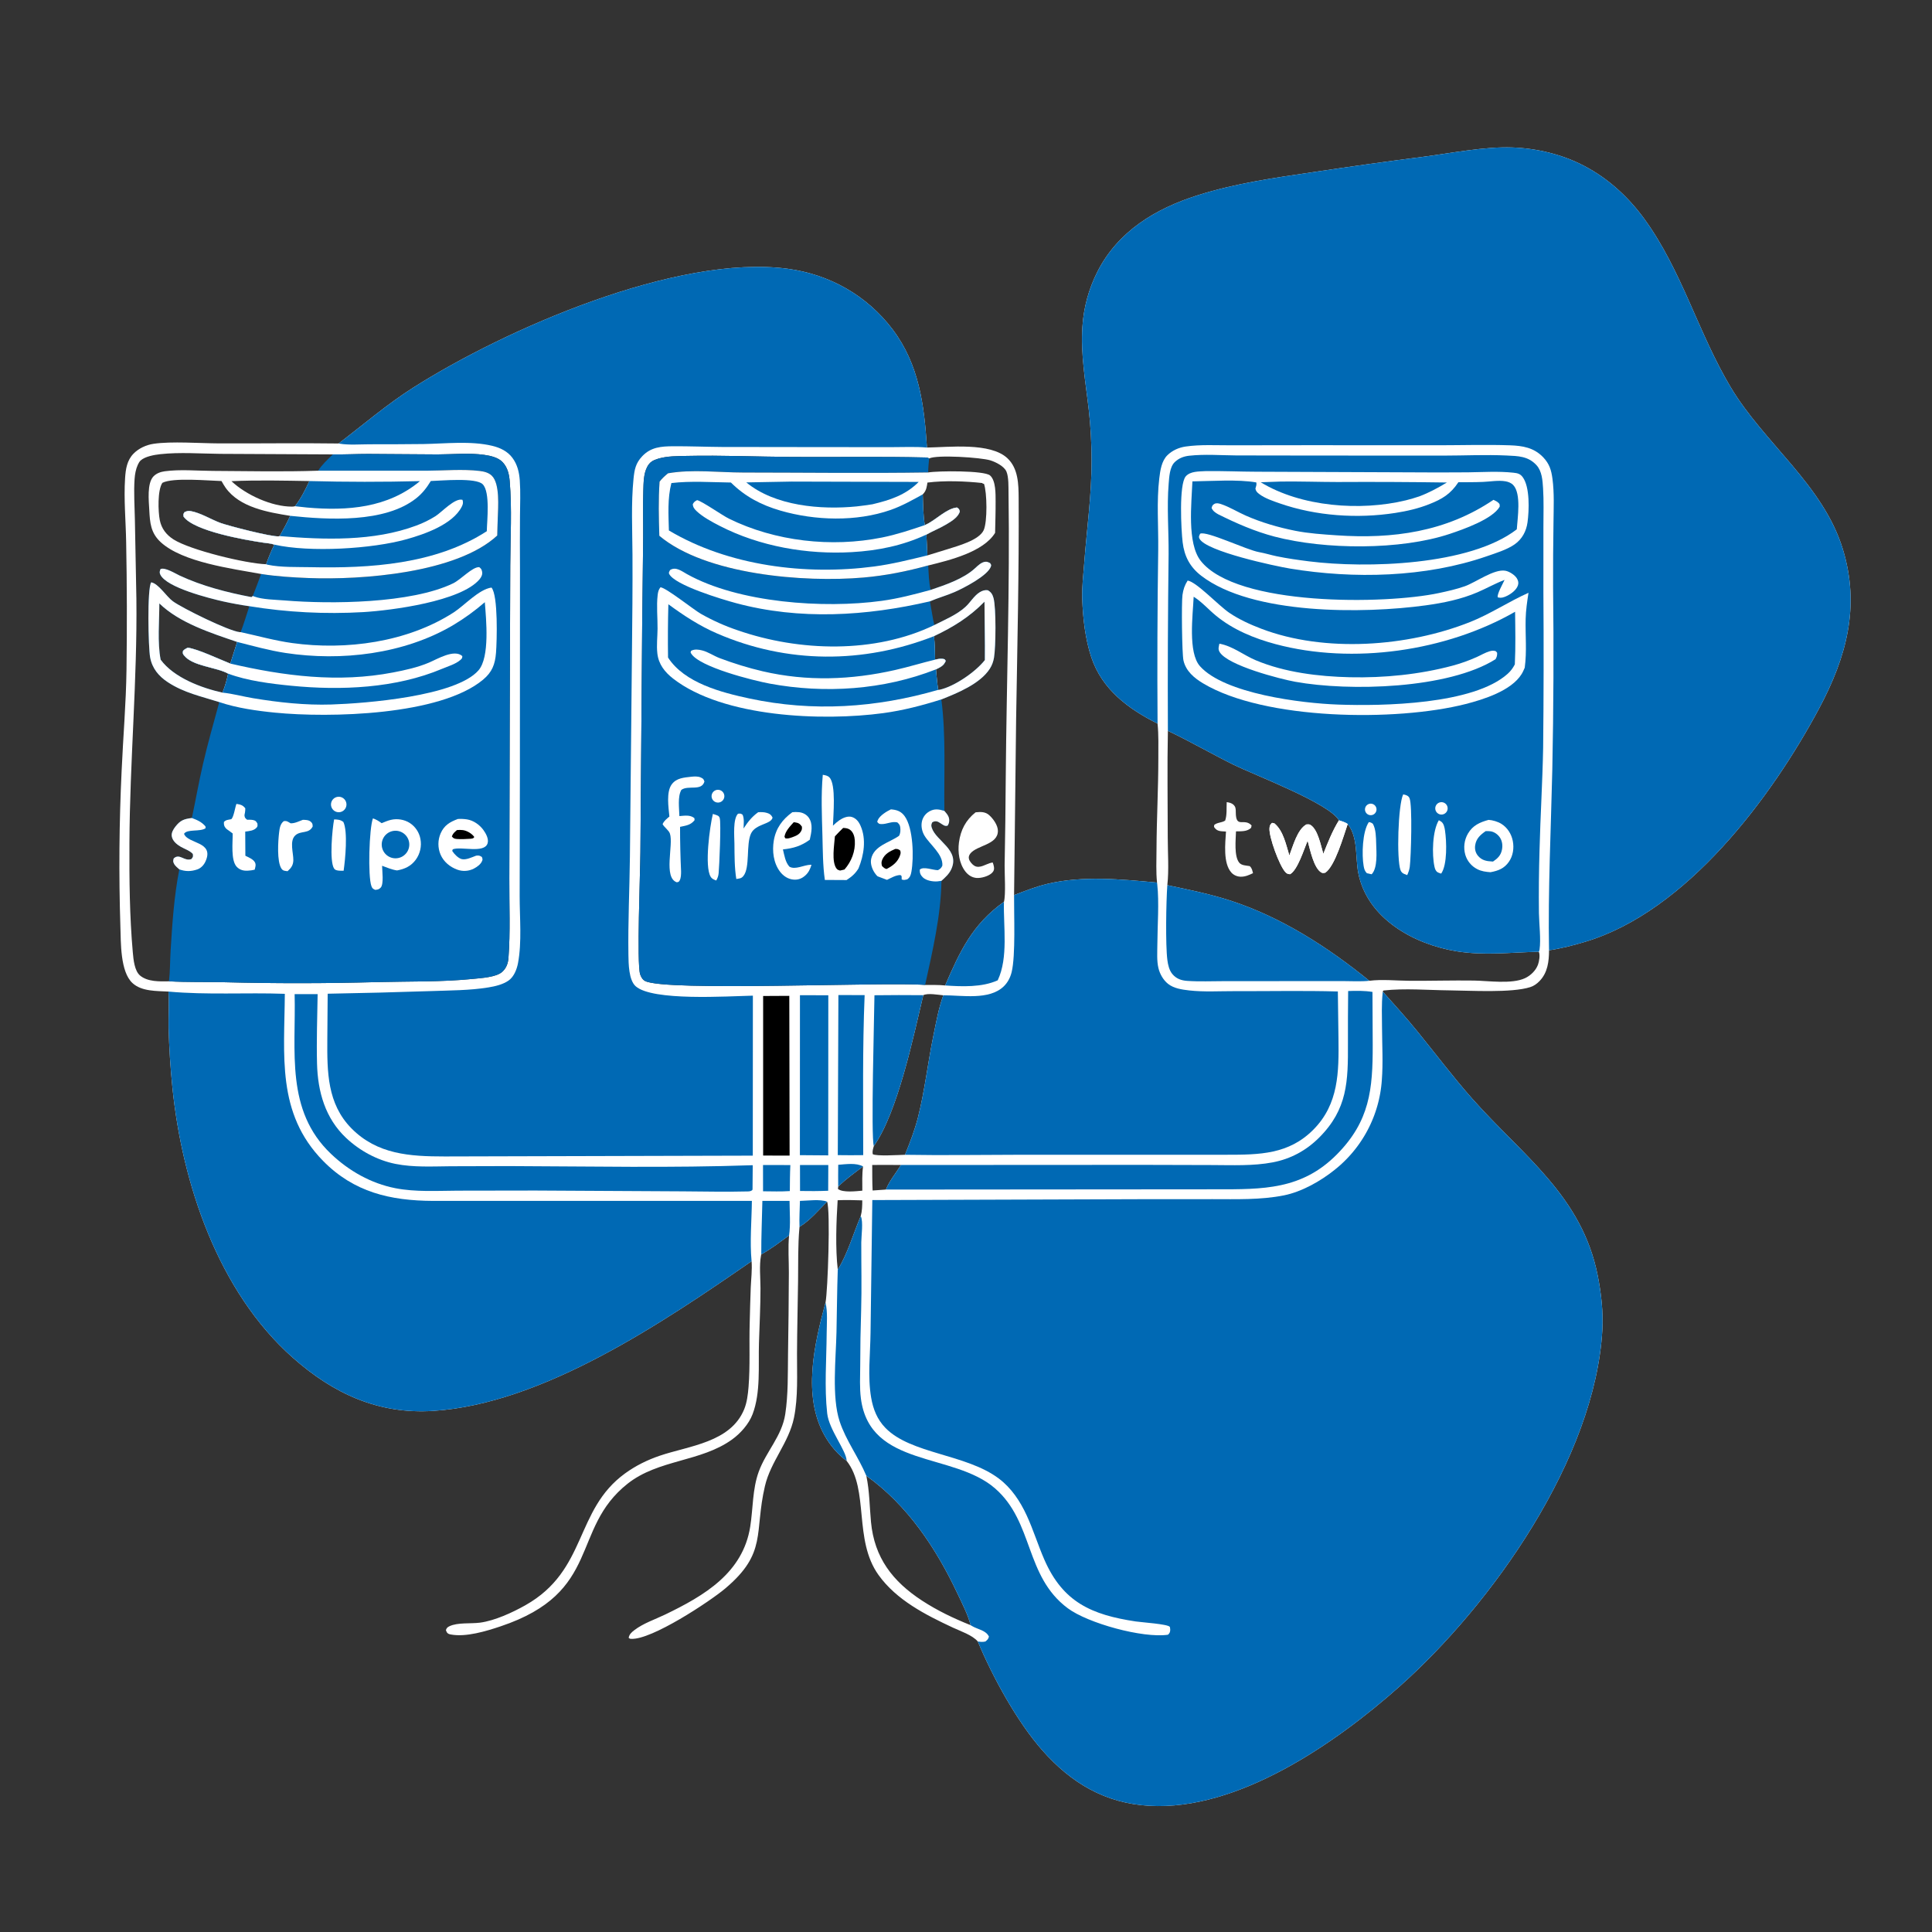 <?xml version="1.0" encoding="utf-8" ?>
<svg xmlns="http://www.w3.org/2000/svg" xmlns:xlink="http://www.w3.org/1999/xlink" width="1024" height="1024">
	<rect width="100%" height="100%" fill="#333333" stroke="none"/>
	<path fill="white" d="M613.532 383.523C598.008 375.72 584.115 365.436 578.412 348.361C575.199 338.743 573.936 327.487 573.602 317.365C573.395 311.056 574.193 304.555 574.675 298.264C576.06 280.161 578.617 262.14 578.568 243.952C578.545 235.126 578.081 226.103 577.088 217.332C575.439 202.772 572.7 187.994 573.689 173.292Q573.807 171.38 574.023 169.477Q574.239 167.574 574.552 165.684Q574.864 163.795 575.273 161.923Q575.681 160.052 576.185 158.204Q576.688 156.356 577.285 154.536Q577.882 152.716 578.572 150.929Q579.261 149.142 580.04 147.392Q580.819 145.643 581.687 143.935C592.641 122.492 612.489 110.574 634.815 103.495C654.871 97.135 675.822 94.196 696.58 91.152Q725.376 86.811 754.261 83.113C769.041 81.202 786.791 77.637 801.471 78.156C814.668 78.623 827.99 81.824 839.711 87.963C852.52 94.671 863.21 104.549 871.663 116.211C891.416 143.462 900.129 176.486 917.256 205.159C935.091 235.018 966.219 256.885 976.683 290.899C986.084 321.454 978.648 348.404 964.08 375.653C938.876 422.798 893.912 483.024 840.277 499.141C834.035 501.017 827.465 502.716 821.016 503.672C821 509.563 820.305 515.544 815.981 519.989C814.577 521.431 813.024 522.565 811.093 523.184C801.149 526.371 779.283 525.014 768.23 524.91C756.766 524.803 744.698 523.717 733.316 524.982L732.864 525.468L732.914 525.598C739.029 532.44 745.177 539.221 750.979 546.337C760.769 558.345 770.101 570.797 780.382 582.394C807.06 612.486 838.472 633.8 846.831 676.124C848.67 685.44 849.802 695.341 849.277 704.844C845.506 773.047 790.947 850.23 741.544 894.088C707.894 923.961 656.243 959.843 609.106 957.109C585.706 955.751 567.824 945.087 552.495 927.754C539.044 912.545 526.049 888.72 518.246 870.005C515.312 866.603 509.166 864.592 505.073 862.679C490.606 855.92 475.192 848.11 465.64 834.78C452.247 816.091 460.791 789.683 448.749 774.297C443.965 770.827 439.975 766.017 437.071 760.895C425.185 739.934 431.597 712.369 437.545 690.371C438.748 684.295 440.225 641.3 438.369 636.906C433.912 641.389 429.205 646.971 423.763 650.24L423.698 650.908C422.871 660.14 423.108 669.686 422.99 678.963C422.828 691.757 422.489 704.539 422.436 717.335C422.389 728.393 423.054 740.523 420.835 751.387C418.125 764.656 408.492 774.575 405.439 787.616C399.611 812.506 406.828 823.049 384.311 841.995C376.222 848.802 345.315 869.269 334.526 868.617C333.708 868.567 333.937 868.58 333.209 868.111C333.468 866.261 334.772 865.113 336.22 864.009C341.056 860.322 347.124 858.356 352.565 855.731C373.356 845.699 393.782 833.674 397.648 809.079C399.164 799.432 398.77 789.279 402.153 780.008C406.081 769.247 414.413 761.255 416.202 749.505C417.79 739.07 417.527 728.25 417.67 717.715Q418.025 696.151 418.113 674.585C418.144 668.124 417.599 661.208 418.23 654.808C413.447 658.284 408.668 661.975 403.491 664.851C403.443 665.087 403.391 665.322 403.346 665.559C402.351 670.786 403.071 677.415 403.071 682.805C403.071 692.49 402.559 702.172 402.264 711.851C401.894 723.963 403.251 738.09 398.879 749.569C396.892 754.787 392.479 759.738 387.991 762.973C371.47 774.882 348.997 773.488 332.696 786.351C302.165 810.442 319.366 843.902 265.268 862.012C257.735 864.534 246.964 867.835 238.936 866.311C238.119 866.156 237.459 865.98 236.92 865.284C236.688 864.984 236.476 864.347 236.341 863.983C236.746 862.843 237.129 862.457 238.243 861.925C242.609 859.841 249.553 860.689 254.429 860.042C262.221 859.008 271.65 854.657 278.465 850.811C311.5 832.167 304.371 800.438 331.354 780.895C336.975 776.824 343.135 773.787 349.699 771.558C365.273 766.27 387.194 764.546 394.416 746.986C395.914 743.343 396.43 739.022 396.743 735.121C397.639 723.956 397.024 712.548 397.353 701.338Q397.56 691.893 397.909 682.453C398.109 677.879 398.707 673.036 398.358 668.476C351.262 700.972 287.862 744.069 229.559 747.811C200.466 749.678 176.604 738.584 155.18 719.598C115.664 684.58 96.539 627.418 91.365 576.281Q89.792 560.713 89.368 545.072C89.255 538.559 89.68 532.07 89.305 525.559C83.046 525.195 75.096 525.559 70.207 521.036C63.681 514.998 64.095 499.493 63.807 491.134Q62.494 449.778 64.47 408.449C65.258 390.682 66.799 372.911 67.045 355.124Q67.513 321.298 66.869 287.475C66.685 276.2 65.56 264.592 66.303 253.353C66.617 248.604 67.303 243.979 70.778 240.434C73.541 237.615 77.489 235.813 81.368 235.229C90.807 233.806 106.08 234.967 116.063 235.008C137.19 235.094 158.335 234.765 179.458 235.062C192.642 225.058 204.926 214.411 218.943 205.496C267.465 174.639 358.762 134.591 417.503 142.459C439.685 145.43 459.494 156.616 473.048 174.522C487.166 193.174 489.838 214.617 491.311 237.211C502.998 237.029 524.906 234.373 533.948 242.87C539.714 248.29 539.861 256.643 539.904 264.003C540.134 303.068 539.2 342.219 538.564 381.281L537.478 474.431C543.258 472.211 549.056 469.919 555.09 468.479C573.787 464.017 594.296 466.038 613.251 467.784C612.658 462.076 612.95 456.121 612.972 450.377C613.035 434.215 613.943 418.096 613.943 401.919C613.944 395.799 614.138 389.618 613.532 383.523ZM459.172 782.194C460.888 790.333 460.868 798.461 461.643 806.692C463.426 825.608 473.108 838.177 488.725 848.37C496.913 853.714 505.407 857.747 514.459 861.382C512.985 855.667 509.97 849.902 507.458 844.569C496.199 820.669 480.978 797.751 459.172 782.194ZM500.94 522.312C508.906 503.987 515.359 489.984 532.113 477.964C533.146 474.159 532.425 463.098 532.473 458.635Q532.927 435.03 533.076 411.422C533.492 361.418 535.289 311.292 534.538 261.287C534.49 258.123 534.668 252.865 533.444 249.964C532.223 247.071 527.688 244.874 524.908 243.999C519.973 242.447 496.408 240.921 492.48 242.992C491.769 242.6 491.318 242.492 490.5 242.472C466.947 241.9 443.271 242.342 419.703 242.189C401.206 242.069 382.544 241.244 364.072 241.643C359.083 241.751 353.598 241.681 348.795 243.135C346.093 243.954 344.384 244.895 343.042 247.434C341.075 251.152 341.106 255.982 340.973 260.097C340.705 268.384 340.956 276.707 340.894 284.999L340.37 331.15L339.423 451.826C339.349 462.487 337.422 510.754 339.295 516.394C339.753 517.775 340.522 519.198 341.844 519.919C352.386 525.662 468.107 520.318 490.335 522.035C493.841 522.083 497.455 521.959 500.94 522.312ZM709.666 434.789C704.417 425.704 665.11 410.882 653.897 405.358C642.145 399.569 630.863 392.969 619.001 387.358C618.61 406.201 618.918 425.093 618.931 443.941C618.936 452.18 619.62 461.021 618.708 469.162C630.12 471.582 641.406 473.829 652.513 477.462C679.402 486.256 703.971 502.124 725.777 519.832C732.536 518.971 740.315 519.801 747.213 519.841C758.541 519.908 769.899 519.563 781.215 519.72C788.811 519.825 801.214 521.724 808.26 518.47C811.265 517.083 814.066 514.375 815.189 511.216C815.815 509.458 816.355 506.157 815.613 504.451C800.845 504.745 786.835 506.586 772.059 504.206C749.633 500.595 724.654 486.947 719.923 462.723C718.321 454.521 719.801 444.178 714.646 437.161C714.537 437.012 714.424 436.867 714.314 436.72C712.103 443.115 707.61 459.098 702.395 462.567C701.617 462.653 701.121 462.869 700.398 462.477C696.301 460.259 694.257 449.845 693.058 445.584C691.217 449.939 687.767 461.177 683.767 463.348C682.59 463.27 682.061 463.081 681.236 462.187C678.072 458.761 672.513 443.53 672.853 438.996C672.958 437.607 673.189 437.049 674.21 436.134L675.477 436.413C680.189 440.307 681.655 447.783 683.382 453.43C685.302 448.479 687.591 439.575 692.434 436.963C693.3 436.946 693.843 436.773 694.613 437.252C698.53 439.693 700.108 448.281 701.385 452.556C703.825 446.487 706.205 440.365 709.666 434.789ZM457.053 631.077C457.037 626.806 456.854 622.462 457.443 618.224C452.967 621.711 448.268 624.907 444.257 628.952L444.14 630.183C446.792 632.224 453.726 631.37 457.053 631.077ZM462.497 630.988L469.557 630.495C471.291 625.986 474.97 621.653 477.504 617.471Q469.899 617.385 462.293 617.456C462.336 621.958 462.265 626.493 462.497 630.988ZM463.156 607.415C462.747 608.885 462.289 610.162 462.551 611.705C464.243 612.941 476.793 612.12 479.66 612.065C482.306 605.524 484.839 598.987 486.575 592.135C490.137 578.077 491.767 563.241 494.702 549C496.165 541.899 497.472 534.348 499.98 527.529C497.299 527.292 491.713 526.243 489.365 527.47C484.17 549.302 475.819 589.557 463.156 607.415ZM176.434 240.842L116.777 240.552C106.357 240.458 95.363 239.585 85.006 240.717C81.815 241.066 76.921 241.904 74.529 244.071C73.901 244.641 73.382 245.609 73.033 246.373C71.972 248.695 71.508 251.351 71.332 253.884C70.841 260.916 71.359 268.232 71.488 275.293L72.288 317.332C72.795 360.593 68.801 403.581 68.595 446.791C68.504 465.932 68.683 485.667 70.388 504.737C70.72 508.449 71.243 514.57 74.258 517.076C78.297 520.432 84.588 520.202 89.561 520.118C99.211 520.669 108.906 520.407 118.569 520.601Q159.286 521.645 200.001 520.529C216.846 520.099 233.993 520.526 250.761 518.83C254.869 518.414 262.992 517.981 266.181 515.109C268.334 513.17 269.272 510.635 269.49 507.803C270.55 493.993 269.875 479.578 269.953 465.705L270.163 378.158L270.449 299.61C270.514 284.882 271.406 269.561 270.141 254.895C269.824 251.224 269.016 247.779 266.442 245.001C264.094 242.469 259.986 241.556 256.676 241.089C248.556 239.945 240.087 240.834 231.897 240.85L195.158 240.6C188.916 240.596 182.672 240.94 176.434 240.842ZM443.968 636.147C443.241 647.415 442.726 661.817 444.034 672.928C449.269 664.555 452.317 653.677 456.212 644.546C456.969 641.706 457.013 639.132 457.022 636.216C452.658 636.077 448.334 635.95 443.968 636.147Z"/>
	<path fill="#0069B4" d="M732.914 525.598C739.029 532.44 745.177 539.221 750.979 546.337C760.769 558.345 770.101 570.797 780.382 582.394C807.06 612.486 838.472 633.8 846.831 676.124C848.67 685.44 849.802 695.341 849.277 704.844C845.506 773.047 790.947 850.23 741.544 894.088C707.894 923.961 656.243 959.843 609.106 957.109C585.706 955.751 567.824 945.087 552.495 927.754C539.044 912.545 526.049 888.72 518.246 870.005C519.711 870.254 520.758 870.341 522.249 870.042C523.338 869.183 523.784 868.797 524.164 867.446C522.589 864.046 518.224 863.644 515.211 861.842C514.959 861.691 514.709 861.535 514.459 861.382C512.985 855.667 509.97 849.902 507.458 844.569C496.199 820.669 480.978 797.751 459.172 782.194C455.055 772.288 448.346 763.469 445.014 753.326C440.766 740.396 443.056 720.124 443.354 706.053C443.587 695.006 443.664 683.975 444.034 672.928C449.269 664.555 452.317 653.677 456.212 644.546C457.646 647.426 456.505 655.065 456.497 658.494C456.466 670.515 456.779 682.569 456.422 694.585Q455.945 709.197 455.932 723.816C455.893 729.532 455.555 735.582 456.298 741.253C461.113 778.014 505.305 769.613 527.415 788.892C548.001 806.841 543.078 835.337 565.911 852.386C576.612 860.375 605.744 868.382 619.016 866.446C619.888 865.791 620.243 864.94 620.248 863.823C620.249 863.743 620.152 862.441 620.018 862.261C618.918 860.776 605.045 859.868 601.986 859.408C578.594 855.889 563.374 849.217 553.518 826.626C550.162 818.934 547.712 810.865 544.187 803.24C540.697 795.688 536.083 788.68 529.36 783.631C512.011 770.599 482.804 770.699 469.298 756.823C464.917 752.323 462.774 746.865 461.727 740.762C459.809 729.59 461.277 717.611 461.405 706.294L462.345 636.063L603.408 635.602L642.68 635.576C655.191 635.57 668.132 636.034 680.458 633.581C689.866 631.709 699.914 626.055 707.33 620.082Q708.007 619.545 708.671 618.991Q709.334 618.438 709.983 617.867Q710.631 617.296 711.265 616.708Q711.898 616.12 712.517 615.516Q713.135 614.912 713.737 614.293Q714.339 613.673 714.925 613.038Q715.511 612.403 716.08 611.752Q716.649 611.102 717.202 610.438Q717.754 609.773 718.288 609.094Q718.823 608.415 719.34 607.723Q719.857 607.03 720.356 606.324Q720.854 605.618 721.335 604.9Q721.815 604.182 722.276 603.451Q722.738 602.72 723.18 601.978Q723.622 601.235 724.045 600.482Q724.468 599.728 724.871 598.964Q725.274 598.199 725.657 597.425Q726.04 596.65 726.403 595.866Q726.766 595.082 727.108 594.288Q727.451 593.495 727.772 592.693Q728.094 591.891 728.395 591.081Q728.695 590.27 728.975 589.453Q729.255 588.635 729.513 587.81Q729.771 586.986 730.008 586.155Q730.245 585.323 730.459 584.486Q730.675 583.649 730.868 582.807Q731.061 581.965 731.232 581.118Q731.404 580.271 731.553 579.42Q731.702 578.568 731.829 577.714Q731.956 576.859 732.061 576.001Q732.166 575.143 732.248 574.283Q732.331 573.423 732.391 572.561C733.115 563.425 732.549 553.951 732.503 544.783C732.472 538.628 732.177 532.218 732.853 526.102C732.871 525.934 732.893 525.766 732.914 525.598Z"/>
	<path fill="#0069B4" d="M613.532 383.523C598.008 375.72 584.115 365.436 578.412 348.361C575.199 338.743 573.936 327.487 573.602 317.365C573.395 311.056 574.193 304.555 574.675 298.264C576.06 280.161 578.617 262.14 578.568 243.952C578.545 235.126 578.081 226.103 577.088 217.332C575.439 202.772 572.7 187.994 573.689 173.292Q573.807 171.38 574.023 169.477Q574.239 167.574 574.552 165.684Q574.864 163.795 575.273 161.923Q575.681 160.052 576.185 158.204Q576.688 156.356 577.285 154.536Q577.882 152.716 578.572 150.929Q579.261 149.142 580.04 147.392Q580.819 145.643 581.687 143.935C592.641 122.492 612.489 110.574 634.815 103.495C654.871 97.135 675.822 94.196 696.58 91.152Q725.376 86.811 754.261 83.113C769.041 81.202 786.791 77.637 801.471 78.156C814.668 78.623 827.99 81.824 839.711 87.963C852.52 94.671 863.21 104.549 871.663 116.211C891.416 143.462 900.129 176.486 917.256 205.159C935.091 235.018 966.219 256.885 976.683 290.899C986.084 321.454 978.648 348.404 964.08 375.653C938.876 422.798 893.912 483.024 840.277 499.141C834.035 501.017 827.465 502.716 821.016 503.672C820.43 471.615 822.037 439.659 822.762 407.627Q823.745 359.366 823.171 311.098Q823.114 294.017 823.384 276.938C823.452 269.232 823.851 261.357 822.831 253.702C822.218 249.108 821.185 245.767 817.882 242.325C812.981 237.218 806.991 236.251 800.276 236.022C787.797 235.596 775.174 235.986 762.681 235.997L694.182 235.964L652.67 236.019C644.772 236.051 636.197 235.528 628.384 236.674C624.826 237.196 621.384 238.715 618.793 241.232C615.663 244.272 614.953 249.29 614.451 253.466C612.963 265.858 614.035 278.928 613.878 291.423Q613.213 337.472 613.532 383.523Z"/>
	<path fill="#0069B4" d="M179.458 235.062C192.642 225.058 204.926 214.411 218.943 205.496C267.465 174.639 358.762 134.591 417.503 142.459C439.685 145.43 459.494 156.616 473.048 174.522C487.166 193.174 489.838 214.617 491.311 237.211C485.34 236.678 479.109 236.993 473.107 236.989L440.185 236.978L382.424 236.9C373.865 236.841 365.298 236.469 356.741 236.523C350.504 236.562 345.005 236.96 340.436 241.767C336.901 245.485 336.268 248.875 335.772 253.826C334.461 266.906 335.154 280.698 335.225 293.844C335.319 311.243 335.135 328.67 334.948 346.068L333.874 453.888C333.672 471.252 332.812 488.759 333.076 506.102C333.146 510.706 333.223 519.426 336.911 522.725C345.832 530.707 385.576 528.006 399.041 527.716L398.995 612.513L235.729 612.945C217.32 612.934 199.939 611.925 186.256 598.036C173.41 584.997 173.379 568.063 173.488 550.918L173.674 526.695Q201.031 526.215 228.377 525.296C238.457 524.918 248.951 524.982 258.904 523.346C262.481 522.758 266.526 521.815 269.529 519.727C272.373 517.75 273.921 513.812 274.542 510.538C276.669 499.324 275.422 486.34 275.428 474.9L275.556 410.057L275.602 301.468Q275.499 287.459 275.605 273.45C275.649 267.232 275.94 260.892 275.5 254.69C275.192 250.337 274.253 246.266 271.61 242.69C268.983 239.135 265.052 237.289 260.835 236.283C249.487 233.577 236.117 235.149 224.467 235.349Q210.208 235.502 195.949 235.482C190.748 235.485 184.992 235.983 179.871 235.137C179.733 235.114 179.596 235.087 179.458 235.062Z"/>
	<path fill="#0069B4" d="M89.305 525.559C109.818 527.426 130.417 526.001 150.961 526.746C150.775 559.24 146.428 590.012 171.221 615.281C187.563 631.938 206.892 636.396 229.54 636.499L398.511 636.498C398.402 646.929 397.351 658.159 398.358 668.476C351.262 700.972 287.862 744.069 229.559 747.811C200.466 749.678 176.604 738.584 155.18 719.598C115.664 684.58 96.539 627.418 91.365 576.281Q89.792 560.713 89.368 545.072C89.255 538.559 89.68 532.07 89.305 525.559Z"/>
	<path fill="#0069B4" d="M537.478 474.431C543.258 472.211 549.056 469.919 555.09 468.479C573.787 464.017 594.296 466.038 613.251 467.784L613.365 468.702C614.439 478.113 613.458 490.911 613.42 500.643C613.405 504.663 613.055 509.209 613.996 513.13C614.749 516.266 616.573 519.469 619.119 521.483C622.173 523.899 626.523 524.518 630.301 524.946C638.158 525.836 646.284 525.305 654.195 525.332C672.488 525.394 690.801 524.984 709.089 525.503L709.417 550.389C709.641 568.184 709.559 585.1 696.219 598.628C683.134 611.898 667.595 612.042 650.005 612.041L540.411 612.049C520.178 612.069 499.888 612.413 479.66 612.065C482.306 605.524 484.839 598.987 486.575 592.135C490.137 578.077 491.767 563.241 494.702 549C496.165 541.899 497.472 534.348 499.98 527.529C509.797 527.47 524.265 530.283 532.007 522.797C534.134 520.74 535.488 518.105 536.19 515.249C538.353 506.441 537.39 484.611 537.478 474.431Z"/>
	<path fill="#0069B4" d="M463.482 527.502Q476.423 527.344 489.365 527.47C484.17 549.302 475.819 589.557 463.156 607.415C461.529 602.969 463.38 538.188 463.482 527.502Z"/>
	<path fill="#0069B4" d="M437.545 690.371C438.746 695.372 438.188 701.556 438.153 706.712C438.056 720.608 436.881 735.34 438.431 749.139C439.408 757.84 448.586 768.8 448.749 774.297C443.965 770.827 439.975 766.017 437.071 760.895C425.185 739.934 431.597 712.369 437.545 690.371Z"/>
	<path fill="#0069B4" d="M404.078 636.495L418.481 636.5C418.519 642.397 419.069 648.997 418.23 654.808C413.447 658.284 408.668 661.975 403.491 664.851C403.444 655.406 403.885 645.939 404.078 636.495Z"/>
	<path fill="#0069B4" d="M423.985 636.499C428.041 636.417 434.666 635.452 438.369 636.906C433.912 641.389 429.205 646.971 423.763 650.24C423.565 645.719 423.907 641.034 423.985 636.499Z"/>
	<path fill="#0069B4" d="M176.434 240.842C182.672 240.94 188.916 240.596 195.158 240.6L231.897 240.85C240.087 240.834 248.556 239.945 256.676 241.089C259.986 241.556 264.094 242.469 266.442 245.001C269.016 247.779 269.824 251.224 270.141 254.895C271.406 269.561 270.514 284.882 270.449 299.61L270.163 378.158L269.953 465.705C269.875 479.578 270.55 493.993 269.49 507.803C269.272 510.635 268.334 513.17 266.181 515.109C262.992 517.981 254.869 518.414 250.761 518.83C233.993 520.526 216.846 520.099 200.001 520.529Q159.286 521.645 118.569 520.601C108.906 520.407 99.211 520.669 89.561 520.118C90.18 514.799 90.099 509.185 90.425 503.819C91.294 489.523 92.273 474.863 95.044 460.789C94.227 460.05 92.874 458.974 92.337 457.99C91.622 456.681 91.71 456.334 92.061 454.986C95.229 452.051 97.597 456.709 101.446 455.326C102.367 454.066 102.386 454.157 102.2 452.615C100.643 450.841 97.826 449.976 95.79 448.795C93.72 447.595 91.454 445.766 91.042 443.255C90.733 441.376 91.864 439.537 92.964 438.122C95.59 434.748 97.525 434.069 101.693 433.563C103.697 424.11 105.359 414.597 107.532 405.177C110.091 394.081 113.228 383.112 116.234 372.13C106.649 369.082 97.603 367.244 88.984 361.607C84.112 358.421 80.651 354.253 79.572 348.416C78.599 343.157 77.935 311.898 80.141 308.651C83.923 309.222 88.271 316.243 91.603 318.669C96.703 322.383 121.296 334.493 127.065 335.04C127.225 335.055 127.386 335.041 127.546 335.042C129.288 330.562 130.647 325.868 132.155 321.301Q125.24 320.305 118.418 318.801C111.071 317.146 88.167 311.43 84.958 304.53C84.394 303.318 84.681 302.782 85.078 301.615C87.481 300.56 92.799 303.935 95.237 305.069C107.198 310.638 120.331 314.005 133.271 316.473L133.983 315.873C135.532 312.025 136.931 308.102 138.397 304.22C122.914 301.375 96.984 298.062 85.288 287.457C79.868 282.541 79.461 277.065 79.118 270.255C78.882 265.596 77.802 256.081 81.398 252.438C82.969 250.847 85.163 250.077 87.333 249.782C95.454 248.68 104.664 249.542 112.894 249.589C131.435 249.694 150.053 250.111 168.584 249.485C170.77 246.193 173.59 243.551 176.434 240.842ZM138.397 304.22C146.725 305.528 155.114 306.045 163.532 306.371C191.927 307.469 242.08 303.724 263.55 283.84C263.586 280.765 263.743 277.687 263.829 274.613C263.99 268.89 265.078 256.366 260.655 252.111C258.939 250.461 256.512 249.889 254.226 249.616C245.248 248.545 235.401 249.447 226.315 249.475L168.584 249.485C150.053 250.111 131.435 249.694 112.894 249.589C104.664 249.542 95.454 248.68 87.333 249.782C85.163 250.077 82.969 250.847 81.398 252.438C77.802 256.081 78.882 265.596 79.118 270.255C79.461 277.065 79.868 282.541 85.288 287.457C96.984 298.062 122.914 301.375 138.397 304.22ZM117.905 367.1C119.261 363.878 120.2 360.459 120.934 357.048C114.799 353.57 102.06 353.183 97.492 347.328C96.733 346.355 96.849 346.138 97.006 344.99C97.77 344.131 98.505 343.805 99.503 343.28C104.882 343.999 116.558 349.562 122.068 351.708Q123.923 345.986 125.711 340.243C111.862 335.514 95.111 330.182 84.458 319.826C84.453 329.04 83.371 340.73 85.154 349.65C92.112 359.143 106.727 364.642 117.905 367.1Z"/>
	<path fill="white" d="M168.584 249.485L226.315 249.475C235.401 249.447 245.248 248.545 254.226 249.616C256.512 249.889 258.939 250.461 260.655 252.111C265.078 256.366 263.99 268.89 263.829 274.613C263.743 277.687 263.586 280.765 263.55 283.84C242.08 303.724 191.927 307.469 163.532 306.371C155.114 306.045 146.725 305.528 138.397 304.22C122.914 301.375 96.984 298.062 85.288 287.457C79.868 282.541 79.461 277.065 79.118 270.255C78.882 265.596 77.802 256.081 81.398 252.438C82.969 250.847 85.163 250.077 87.333 249.782C95.454 248.68 104.664 249.542 112.894 249.589C131.435 249.694 150.053 250.111 168.584 249.485ZM145.432 288.668C143.596 287.999 141.457 287.901 139.524 287.616C129.721 286.167 102.975 281.504 97.315 273.87C97.129 272.582 97.083 272.576 97.755 271.473C98.966 270.932 99.677 270.638 101.011 270.874C106.282 271.808 111.65 275.215 116.685 277.11C120.693 278.618 144.397 284.757 147.755 284.252C147.91 284.229 148.058 284.171 148.209 284.131C150.224 280.603 152.118 277.091 153.818 273.4C142.022 271.514 127.04 268.987 119.57 258.509C118.772 257.39 118.091 256.154 117.406 254.962C110.337 254.768 91.707 252.993 86.07 255.906C83.423 259.793 83.791 271.214 84.703 275.725C85.602 280.174 88.159 283.478 91.951 285.897C100.774 291.528 130.286 298.7 141.027 299.061C142.352 295.502 143.686 292.044 145.432 288.668ZM156.332 268.307C159.518 264.212 161.805 259.663 163.967 254.968C150.329 254.74 136.299 254.417 122.678 255.031C130.356 262.298 144.102 268.585 154.773 268.517C155.527 268.512 155.686 268.45 156.332 268.307Z"/>
	<path fill="#0069B4" d="M228.336 254.945C234.038 254.787 252.308 252.998 255.881 256.711C259.904 260.892 258.11 276.031 258.012 281.556C230.813 299.15 196.083 301.294 164.511 300.618C157.378 300.466 148.882 300.799 141.9 299.333C141.602 299.27 141.318 299.151 141.027 299.061C142.352 295.502 143.686 292.044 145.432 288.668C143.596 287.999 141.457 287.901 139.524 287.616C129.721 286.167 102.975 281.504 97.315 273.87C97.129 272.582 97.083 272.576 97.755 271.473C98.966 270.932 99.677 270.638 101.011 270.874C106.282 271.808 111.65 275.215 116.685 277.11C120.693 278.618 144.397 284.757 147.755 284.252C147.91 284.229 148.058 284.171 148.209 284.131C150.224 280.603 152.118 277.091 153.818 273.4C173.898 275.523 203.988 277.305 220.641 264.064C223.928 261.451 226.167 258.506 228.336 254.945Z"/>
	<path fill="white" d="M148.209 284.131C171.806 286.124 198.059 287.014 220.614 278.574Q225.973 276.612 230.808 273.58C234.263 271.375 241.147 263.735 245.138 264.924C245.603 266.312 245.393 267.291 244.723 268.597C239.892 278.015 225.014 283.124 215.583 285.781C197.272 290.94 164.197 292.929 145.432 288.668C143.596 287.999 141.457 287.901 139.524 287.616C129.721 286.167 102.975 281.504 97.315 273.87C97.129 272.582 97.083 272.576 97.755 271.473C98.966 270.932 99.677 270.638 101.011 270.874C106.282 271.808 111.65 275.215 116.685 277.11C120.693 278.618 144.397 284.757 147.755 284.252C147.91 284.229 148.058 284.171 148.209 284.131Z"/>
	<path fill="#0069B4" d="M163.967 254.968Q193.279 255.743 222.592 255.002C205.563 269.221 184.157 270.884 162.751 269.007Q159.536 268.709 156.332 268.307C159.518 264.212 161.805 259.663 163.967 254.968Z"/>
	<path fill="white" d="M116.234 372.13C106.649 369.082 97.603 367.244 88.984 361.607C84.112 358.421 80.651 354.253 79.572 348.416C78.599 343.157 77.935 311.898 80.141 308.651C83.923 309.222 88.271 316.243 91.603 318.669C96.703 322.383 121.296 334.493 127.065 335.04C127.225 335.055 127.386 335.041 127.546 335.042C136.67 337.014 145.605 339.554 154.872 340.836C183.427 344.788 215.919 340.424 240.441 324.611C246.182 320.909 253.788 312.35 260.503 311.422C264.087 315.61 263.373 339.886 262.897 345.955C262.41 352.151 260.837 356.229 256.027 360.25C233.325 379.234 174.695 380.569 145.814 377.72C136.068 376.759 125.532 375.269 116.234 372.13ZM117.905 367.1C119.261 363.878 120.2 360.459 120.934 357.048C114.799 353.57 102.06 353.183 97.492 347.328C96.733 346.355 96.849 346.138 97.006 344.99C97.77 344.131 98.505 343.805 99.503 343.28C104.882 343.999 116.558 349.562 122.068 351.708Q123.923 345.986 125.711 340.243C111.862 335.514 95.111 330.182 84.458 319.826C84.453 329.04 83.371 340.73 85.154 349.65C92.112 359.143 106.727 364.642 117.905 367.1Z"/>
	<path fill="#0069B4" d="M125.711 340.243C134.124 342.366 142.659 344.757 151.236 346.071C180.849 350.606 214.195 346.702 240.219 331.311Q249.128 325.985 256.961 319.174C257.681 328.298 259.698 348.329 253.594 355.314C241.569 369.073 193.831 372.807 175.632 373.402C161.868 373.852 147.704 372.315 134.126 370.058C128.766 369.167 123.282 367.638 117.905 367.1C119.261 363.878 120.2 360.459 120.934 357.048C114.799 353.57 102.06 353.183 97.492 347.328C96.733 346.355 96.849 346.138 97.006 344.99C97.77 344.131 98.505 343.805 99.503 343.28C104.882 343.999 116.558 349.562 122.068 351.708Q123.923 345.986 125.711 340.243Z"/>
	<path fill="white" d="M120.934 357.048C114.799 353.57 102.06 353.183 97.492 347.328C96.733 346.355 96.849 346.138 97.006 344.99C97.77 344.131 98.505 343.805 99.503 343.28C104.882 343.999 116.558 349.562 122.068 351.708C150.608 358.341 179.275 362.01 208.378 356.411C214.777 355.18 221.387 353.738 227.399 351.183C231.851 349.291 240.736 343.885 245.045 347.734C244.982 348.83 244.928 348.992 244.053 349.762C241.51 352 237.46 353.16 234.371 354.462C209.713 364.852 180.73 366.05 154.352 363.457C143.623 362.402 131.017 360.844 120.934 357.048Z"/>
	<path fill="white" d="M133.983 315.873C134.201 315.96 134.417 316.052 134.637 316.135C139.114 317.821 146.076 317.853 150.896 318.252C175.269 320.272 217.98 319.92 240.167 309.181C244.35 307.156 250.361 300.398 254.007 300.598C254.977 301.355 255.284 301.732 255.534 303.03C255.823 304.526 255.121 305.896 254.194 307.007C244.412 318.736 207.616 323.523 192.565 324.427Q184.999 324.866 177.421 324.89Q169.843 324.914 162.274 324.522Q154.706 324.13 147.17 323.324Q139.635 322.519 132.155 321.301Q125.24 320.305 118.418 318.801C111.071 317.146 88.167 311.43 84.958 304.53C84.394 303.318 84.681 302.782 85.078 301.615C87.481 300.56 92.799 303.935 95.237 305.069C107.198 310.638 120.331 314.005 133.271 316.473L133.983 315.873Z"/>
	<path fill="white" d="M95.044 460.789C94.227 460.05 92.874 458.974 92.337 457.99C91.622 456.681 91.71 456.334 92.061 454.986C95.229 452.051 97.597 456.709 101.446 455.326C102.367 454.066 102.386 454.157 102.2 452.615C100.643 450.841 97.826 449.976 95.79 448.795C93.72 447.595 91.454 445.766 91.042 443.255C90.733 441.376 91.864 439.537 92.964 438.122C95.59 434.748 97.525 434.069 101.693 433.563C104.541 434.623 106.875 435.626 108.904 437.996L108.967 438.962C106.174 441.017 99.217 439.247 97.544 441.928C99.499 447.404 113.855 445.853 108.877 456.668C108.038 458.491 106.492 460.16 104.561 460.817C101.198 461.961 98.36 461.966 95.044 460.789Z"/>
	<path fill="white" d="M202.281 436.302C203.872 435.649 205.503 434.937 207.18 434.54C210.534 433.746 214.309 434.342 217.214 436.208Q217.761 436.565 218.269 436.976Q218.777 437.387 219.24 437.848Q219.704 438.308 220.119 438.813Q220.534 439.318 220.895 439.862Q221.257 440.406 221.561 440.984Q221.866 441.562 222.111 442.168Q222.355 442.773 222.537 443.401Q222.719 444.028 222.837 444.671Q222.971 445.384 223.033 446.107Q223.094 446.83 223.081 447.555Q223.068 448.28 222.982 449Q222.896 449.721 222.736 450.428Q222.577 451.136 222.347 451.824Q222.117 452.512 221.817 453.173Q221.518 453.833 221.153 454.46Q220.789 455.087 220.362 455.674C217.858 459.088 214.493 460.627 210.431 461.35C207.717 460.963 205.089 459.808 202.516 458.884C202.53 461.439 203.526 468.587 201.773 470.455C200.832 471.458 200.152 471.504 198.887 471.654C197.734 471.108 197.372 470.989 196.876 469.701C194.896 464.563 195.677 438.936 197.658 433.764C199.481 434.362 200.736 435.177 202.281 436.302Z"/>
	<path fill="#0069B4" d="M207.109 440.76Q207.277 440.698 207.447 440.645Q207.617 440.592 207.79 440.547Q207.963 440.502 208.138 440.466Q208.312 440.43 208.489 440.402Q208.665 440.374 208.843 440.355Q209.02 440.336 209.198 440.325Q209.377 440.315 209.555 440.313Q209.734 440.311 209.912 440.318Q210.09 440.325 210.268 440.341Q210.446 440.357 210.623 440.381Q210.8 440.405 210.975 440.438Q211.151 440.471 211.324 440.513Q211.498 440.554 211.669 440.604Q211.841 440.654 212.009 440.712Q212.178 440.771 212.344 440.837Q212.51 440.904 212.672 440.978Q212.834 441.053 212.993 441.135Q213.151 441.217 213.305 441.307Q213.459 441.397 213.609 441.494Q213.759 441.592 213.903 441.696Q214.048 441.801 214.188 441.912Q214.327 442.024 214.461 442.142Q214.595 442.26 214.722 442.385Q214.85 442.509 214.972 442.64Q215.094 442.771 215.209 442.907Q215.324 443.044 215.432 443.186Q215.54 443.327 215.642 443.474Q215.743 443.621 215.837 443.773Q215.931 443.925 216.017 444.081Q216.104 444.238 216.182 444.398Q216.261 444.558 216.332 444.722Q216.402 444.886 216.465 445.053Q216.528 445.22 216.582 445.39Q216.636 445.56 216.683 445.733Q216.729 445.905 216.766 446.08Q216.804 446.254 216.833 446.43Q216.862 446.606 216.882 446.784Q216.902 446.961 216.914 447.139Q216.926 447.317 216.929 447.496Q216.932 447.674 216.926 447.853Q216.92 448.031 216.906 448.209Q216.891 448.387 216.868 448.564Q216.845 448.741 216.813 448.917Q216.781 449.092 216.741 449.266Q216.701 449.44 216.652 449.612Q216.603 449.784 216.546 449.953Q216.489 450.122 216.423 450.288Q216.358 450.454 216.285 450.617Q216.211 450.78 216.13 450.939Q216.049 451.098 215.96 451.253Q215.871 451.407 215.775 451.558Q215.679 451.708 215.575 451.853Q215.472 451.999 215.361 452.139Q215.25 452.279 215.133 452.414Q215.016 452.548 214.892 452.677Q214.769 452.806 214.639 452.928Q214.509 453.051 214.373 453.167Q214.238 453.283 214.096 453.392Q213.955 453.501 213.809 453.604Q213.663 453.706 213.511 453.801Q213.36 453.896 213.205 453.983Q213.049 454.071 212.889 454.151Q212.73 454.23 212.566 454.302Q212.403 454.374 212.236 454.438Q212.068 454.502 211.897 454.558Q211.726 454.614 211.552 454.662Q211.378 454.709 211.202 454.748Q211.026 454.787 210.849 454.817Q210.671 454.847 210.493 454.869Q210.314 454.89 210.134 454.903Q209.954 454.915 209.774 454.919Q209.594 454.922 209.414 454.917Q209.234 454.912 209.055 454.898Q208.875 454.884 208.697 454.861Q208.518 454.838 208.341 454.806Q208.164 454.775 207.988 454.734Q207.813 454.694 207.639 454.645Q207.466 454.596 207.295 454.538Q207.125 454.481 206.957 454.415Q206.79 454.349 206.625 454.275Q206.461 454.201 206.301 454.119Q206.141 454.037 205.984 453.948Q205.828 453.858 205.677 453.76Q205.525 453.663 205.379 453.558Q205.232 453.454 205.091 453.342Q204.95 453.23 204.815 453.111Q204.679 452.993 204.55 452.868Q204.42 452.743 204.297 452.611Q204.174 452.48 204.057 452.342Q203.941 452.205 203.831 452.062Q203.722 451.919 203.619 451.771Q203.517 451.623 203.422 451.47Q203.327 451.317 203.239 451.16Q203.152 451.002 203.073 450.841Q202.993 450.679 202.922 450.514Q202.85 450.349 202.787 450.18Q202.724 450.011 202.669 449.84Q202.614 449.668 202.568 449.494Q202.522 449.32 202.484 449.144Q202.446 448.968 202.417 448.79Q202.388 448.613 202.368 448.434Q202.348 448.255 202.337 448.075Q202.325 447.895 202.323 447.715Q202.32 447.535 202.327 447.355Q202.333 447.175 202.349 446.996Q202.364 446.816 202.388 446.638Q202.412 446.459 202.445 446.282Q202.478 446.105 202.52 445.93Q202.561 445.755 202.611 445.582Q202.661 445.409 202.72 445.239Q202.779 445.069 202.846 444.901Q202.913 444.734 202.988 444.571Q203.063 444.407 203.146 444.247Q203.229 444.087 203.32 443.932Q203.411 443.776 203.509 443.625Q203.607 443.475 203.713 443.329Q203.819 443.183 203.931 443.043Q204.044 442.902 204.164 442.768Q204.283 442.633 204.409 442.504Q204.535 442.376 204.668 442.254Q204.8 442.131 204.938 442.016Q205.076 441.9 205.22 441.791Q205.363 441.683 205.512 441.581Q205.661 441.48 205.814 441.386Q205.968 441.292 206.126 441.206Q206.284 441.119 206.446 441.041Q206.608 440.963 206.774 440.892Q206.94 440.822 207.109 440.76Z"/>
	<path fill="white" d="M242.694 434.074Q245.123 433.924 247.528 434.295C250.946 434.842 254.178 437.121 256.188 439.884C257.506 441.697 259.161 444.632 258.44 446.961C256.72 452.519 244.325 448.457 239.976 450.154L239.687 450.995C240.648 452.591 242.807 454.8 244.61 455.319C246.877 455.972 250.214 454.325 252.329 453.53C253.744 453.317 254.296 453.466 255.425 454.234C255.641 454.988 255.9 455.329 255.616 456.108C254.913 458.035 252.97 459.434 251.212 460.347Q250.711 460.609 250.186 460.818Q249.661 461.027 249.118 461.181Q248.574 461.335 248.017 461.433Q247.461 461.53 246.897 461.57Q246.333 461.609 245.768 461.591Q245.204 461.573 244.644 461.496Q244.084 461.42 243.535 461.286Q242.986 461.153 242.453 460.964C238.542 459.562 235.137 456.786 233.487 452.918Q233.208 452.256 232.997 451.569Q232.786 450.882 232.645 450.177Q232.504 449.473 232.435 448.758Q232.365 448.042 232.368 447.324Q232.37 446.605 232.445 445.891Q232.52 445.176 232.666 444.473Q232.812 443.769 233.028 443.084Q233.243 442.398 233.527 441.738C235.427 437.398 238.456 435.653 242.694 434.074Z"/>
	<path d="M242.188 439.953C243.222 439.851 244.3 439.833 245.332 439.976C247.554 440.283 250.098 441.795 251.389 443.626C250.746 444.53 250.655 444.329 249.625 444.547C247.179 444.668 244.533 444.882 242.088 444.679C240.809 444.572 240.268 444.321 239.496 443.334C240.081 441.64 240.881 441.147 242.188 439.953Z"/>
	<path fill="white" d="M125.314 426.077C127.426 426.415 128.653 426.665 130.011 428.425C129.996 429.193 129.978 429.929 129.841 430.688C129.755 431.161 129.531 431.906 129.593 432.382C129.741 433.526 130.168 433.816 130.985 434.482C131.99 434.503 133.214 434.424 134.188 434.642C135.596 434.958 135.741 435.36 136.445 436.491C136.467 437.287 136.675 437.815 136.152 438.481C134.722 440.307 132.099 440.475 129.974 440.772L130.049 453.562C131.691 454.403 134.081 455.303 135.05 456.942C135.83 458.26 135.333 459.594 134.977 460.962C133.769 461.262 132.536 461.413 131.293 461.48C129.06 461.6 127.139 461.102 125.538 459.488C122.207 456.132 123.401 446.222 123.327 441.761C122.724 441.311 122.127 440.848 121.52 440.403C120.913 439.959 120.105 439.495 119.621 438.917C118.706 437.825 118.62 437.033 118.687 435.662C119.806 434.453 121.016 434.519 122.602 434.188C123.921 432.964 124.577 427.967 125.314 426.077Z"/>
	<path fill="white" d="M160.495 434.532C161.869 434.537 163.607 434.548 164.715 435.536C165.706 436.42 165.656 436.819 165.729 438.051C163.698 442.127 159.405 440.096 156.507 442.775C153.308 445.731 155.556 452.193 155.473 455.916C155.414 458.579 154.339 460.034 152.421 461.755C151.054 461.546 150.037 461.668 149.178 460.388C146.671 456.65 147.4 445.68 147.924 441.318C148.195 439.064 148.488 436.701 150.389 435.236C152.076 434.952 152.563 435.545 154.027 436.36C156.182 436.468 158.494 435.284 160.495 434.532Z"/>
	<path fill="white" d="M177.093 434.298C179.099 434.36 180.359 434.439 181.983 435.635C184.46 440.818 182.974 455.64 182.131 461.498C181.136 461.487 179.957 461.569 178.986 461.376C178.257 461.231 177.519 461.025 177.092 460.381C174.479 456.442 176.144 439.169 177.093 434.298Z"/>
	<path fill="white" d="M177.698 422.728Q177.94 422.607 178.197 422.518Q178.453 422.43 178.719 422.376Q178.984 422.322 179.255 422.304Q179.525 422.285 179.796 422.303Q180.066 422.32 180.332 422.373Q180.598 422.426 180.855 422.513Q181.111 422.601 181.354 422.721Q181.597 422.842 181.822 422.993Q182.047 423.144 182.25 423.324Q182.453 423.504 182.63 423.709Q182.808 423.913 182.957 424.14Q183.106 424.366 183.224 424.61Q183.342 424.854 183.427 425.112Q183.512 425.369 183.562 425.636Q183.612 425.902 183.627 426.173Q183.641 426.444 183.62 426.714Q183.599 426.984 183.542 427.249Q183.486 427.514 183.395 427.77Q183.304 428.025 183.18 428.266Q183.056 428.507 182.901 428.73Q182.747 428.953 182.565 429.153Q182.382 429.353 182.175 429.528Q181.968 429.703 181.739 429.849Q181.511 429.995 181.265 430.109Q181.084 430.193 180.896 430.26Q180.708 430.326 180.514 430.374Q180.32 430.421 180.122 430.45Q179.925 430.479 179.726 430.488Q179.526 430.498 179.327 430.488Q179.127 430.478 178.93 430.448Q178.733 430.419 178.539 430.37Q178.345 430.322 178.157 430.255Q177.969 430.188 177.789 430.103Q177.608 430.018 177.437 429.916Q177.265 429.814 177.104 429.696Q176.943 429.578 176.795 429.444Q176.646 429.311 176.511 429.164Q176.377 429.017 176.257 428.857Q176.137 428.698 176.033 428.527Q175.929 428.357 175.842 428.177Q175.755 427.997 175.686 427.81Q175.617 427.623 175.567 427.43Q175.516 427.237 175.485 427.039Q175.454 426.842 175.441 426.643Q175.429 426.444 175.437 426.244Q175.444 426.045 175.47 425.847Q175.497 425.649 175.543 425.455Q175.588 425.261 175.653 425.072Q175.717 424.883 175.8 424.701Q175.882 424.52 175.982 424.347Q176.081 424.174 176.197 424.011Q176.313 423.849 176.444 423.698Q176.576 423.548 176.721 423.411Q176.866 423.274 177.024 423.152Q177.182 423.03 177.351 422.924Q177.52 422.817 177.698 422.728Z"/>
	<path fill="#0069B4" d="M490.335 522.035C468.107 520.318 352.386 525.662 341.844 519.919C340.522 519.198 339.753 517.775 339.295 516.394C337.422 510.754 339.349 462.487 339.423 451.826L340.37 331.15L340.894 284.999C340.956 276.707 340.705 268.384 340.973 260.097C341.106 255.982 341.075 251.152 343.042 247.434C344.384 244.895 346.093 243.954 348.795 243.135C353.598 241.681 359.083 241.751 364.072 241.643C382.544 241.244 401.206 242.069 419.703 242.189C443.271 242.342 466.947 241.9 490.5 242.472C491.318 242.492 491.769 242.6 492.48 242.992C492.252 245.457 491.946 247.934 491.962 250.412C496.879 249.53 521.67 249.302 524.755 252.01C527.865 254.74 527.674 261.888 527.693 265.751C527.721 271.303 527.538 276.874 527.42 282.425C521.257 292.556 503.252 296.937 492.322 299.626C492.2 299.656 492.075 299.676 491.951 299.701C492.234 303.996 492.289 308.466 493.267 312.667C501.024 310.041 510.728 306.786 516.787 301.176C518.265 299.807 520.225 297.872 522.359 297.734C523.264 297.675 523.972 298.056 524.76 298.428C525.136 299.096 525.495 299.31 525.25 300.111C523.727 305.096 510.533 311.8 505.923 313.81C501.663 315.668 497.123 316.881 492.888 318.725C493.683 322.897 494.254 327.163 495.196 331.297C500.667 328.541 507.12 325.837 511.68 321.69C514.297 319.309 516.254 315.735 519.289 313.881C520.607 313.075 521.974 312.619 523.52 312.825C525.28 313.766 526.051 315.031 526.577 316.926C528.036 322.187 527.797 342.964 526.849 348.541C526.488 350.666 525.797 352.614 524.629 354.433C519.471 362.469 507.443 367.333 498.94 370.703C501.458 390.066 500.266 410.293 500.545 429.799C502.011 431.553 503.33 432.926 503.072 435.365C502.977 436.258 502.719 436.877 502.228 437.632C500.912 437.961 500.451 437.559 499.345 436.899C497.991 436.092 496.964 435.005 495.232 435.369C494.747 435.471 494.517 435.628 494.109 435.851C493.569 436.994 493.466 437.496 493.86 438.73C496.142 445.868 509.015 450.495 504.14 460.833C502.983 463.288 500.969 465.079 498.987 466.865C498.732 485.2 494.245 504.187 490.335 522.035ZM491.951 299.701C492.075 299.676 492.2 299.656 492.322 299.626C503.252 296.937 521.257 292.556 527.42 282.425C527.538 276.874 527.721 271.303 527.693 265.751C527.674 261.888 527.865 254.74 524.755 252.01C521.67 249.302 496.879 249.53 491.962 250.412C459.328 250.901 426.577 250.475 393.93 250.453C380.865 250.444 366.952 248.602 354.067 250.862C352.401 252.251 350.899 253.547 349.596 255.3C348.924 264.908 349.16 274.365 349.463 283.982C374.092 304.677 426.234 308.843 457.671 306.104C469.425 305.08 480.596 302.838 491.951 299.701ZM495.616 349.62C497.466 349.233 498.806 348.904 500.652 349.419L501.257 350.275C500.253 352.809 498.393 353.636 496.085 354.774C496.434 358.395 496.696 362.053 497.258 365.647C497.493 365.628 497.732 365.638 497.962 365.589C505.797 363.896 517.1 356.119 521.993 349.842C522.11 339.57 521.822 329.194 521.798 318.908C513.909 326.995 505.238 332.363 495.06 337.175C495.473 341.321 495.539 345.459 495.616 349.62Z"/>
	<path fill="white" d="M354.067 250.862C366.952 248.602 380.865 250.444 393.93 250.453C426.577 250.475 459.328 250.901 491.962 250.412C496.879 249.53 521.67 249.302 524.755 252.01C527.865 254.74 527.674 261.888 527.693 265.751C527.721 271.303 527.538 276.874 527.42 282.425C521.257 292.556 503.252 296.937 492.322 299.626C492.2 299.656 492.075 299.676 491.951 299.701C480.596 302.838 469.425 305.08 457.671 306.104C426.234 308.843 374.092 304.677 349.463 283.982C349.16 274.365 348.924 264.908 349.596 255.3C350.899 253.547 352.401 252.251 354.067 250.862ZM490.176 278.316C490.357 278.237 490.538 278.159 490.717 278.077C496.026 275.663 501.508 269.578 507.179 268.984C508.308 269.694 508.29 269.723 508.733 270.989C507.954 274.139 504.139 276.365 501.49 277.953C498.092 279.99 494.413 281.401 490.999 283.344C491.185 287.018 491.433 290.699 491.534 294.376Q496.906 292.774 502.249 291.075C507.6 289.361 518.854 286.391 521.353 281.042C523.403 276.656 523.184 260.921 521.509 256.378L520.781 256.375L520.801 256.031C511.622 255.029 500.713 254.613 491.555 255.775C491.275 257.739 490.988 259.781 489.673 261.349C489.48 261.579 489.277 261.801 489.079 262.026C489.299 267.426 489.258 272.985 490.176 278.316Z"/>
	<path fill="#0069B4" d="M355.848 256.035C366.108 254.815 377.063 255.617 387.401 255.748C394.925 263.223 403.493 267.678 413.646 270.632C431.974 275.964 453.879 276.628 472.053 270.274C478.009 268.191 483.57 265.067 489.079 262.026C489.299 267.426 489.258 272.985 490.176 278.316C490.357 278.237 490.538 278.159 490.717 278.077C496.026 275.663 501.508 269.578 507.179 268.984C508.308 269.694 508.29 269.723 508.733 270.989C507.954 274.139 504.139 276.365 501.49 277.953C498.092 279.99 494.413 281.401 490.999 283.344C491.185 287.018 491.433 290.699 491.534 294.376C482.178 296.64 472.878 298.989 463.322 300.252C427.162 305.029 386.15 300.006 354.524 281.155C354.32 272.771 353.73 264.223 355.848 256.035Z"/>
	<path fill="white" d="M490.999 283.344C478.416 289.203 465.319 291.846 451.508 292.639C427.858 293.995 402.663 289.646 381.512 278.756C377.403 276.64 372.512 274.049 369.152 270.85C368.041 269.793 367.246 268.794 367.2 267.2C367.933 265.949 368.182 265.81 369.456 265.087C371.789 265.443 382.944 273.219 386.295 274.87C410.881 286.981 440.735 290.27 467.469 284.898C475.234 283.337 482.687 280.848 490.176 278.316C490.357 278.237 490.538 278.159 490.717 278.077C496.026 275.663 501.508 269.578 507.179 268.984C508.308 269.694 508.29 269.723 508.733 270.989C507.954 274.139 504.139 276.365 501.49 277.953C498.092 279.99 494.413 281.401 490.999 283.344Z"/>
	<path fill="#0069B4" d="M419.553 255.248L486.924 255.427C479.937 262.434 471.824 265.026 462.383 267.282C459.618 267.687 456.856 268.13 454.073 268.406C435.162 270.282 410.782 268.259 395.557 255.687L419.553 255.248Z"/>
	<path fill="white" d="M498.94 370.703C488.841 373.891 478.67 376.548 468.159 377.97C435.966 382.326 383.341 380.286 356.821 359.714C352.358 356.253 349.051 352.071 348.409 346.331C347.921 341.959 348.476 337.615 348.515 333.24C348.568 327.376 347.896 321.24 348.568 315.417C348.754 313.81 349.031 312.551 350.062 311.265C353.117 311.529 367.429 322.986 371.377 325.277Q376.074 327.952 381.008 330.161Q385.942 332.369 391.066 334.09C423.648 345.388 463.715 346.526 495.196 331.297C500.667 328.541 507.12 325.837 511.68 321.69C514.297 319.309 516.254 315.735 519.289 313.881C520.607 313.075 521.974 312.619 523.52 312.825C525.28 313.766 526.051 315.031 526.577 316.926C528.036 322.187 527.797 342.964 526.849 348.541C526.488 350.666 525.797 352.614 524.629 354.433C519.471 362.469 507.443 367.333 498.94 370.703ZM495.616 349.62C497.466 349.233 498.806 348.904 500.652 349.419L501.257 350.275C500.253 352.809 498.393 353.636 496.085 354.774C496.434 358.395 496.696 362.053 497.258 365.647C497.493 365.628 497.732 365.638 497.962 365.589C505.797 363.896 517.1 356.119 521.993 349.842C522.11 339.57 521.822 329.194 521.798 318.908C513.909 326.995 505.238 332.363 495.06 337.175C495.473 341.321 495.539 345.459 495.616 349.62Z"/>
	<path fill="#0069B4" d="M354.25 320.277C362.487 326.312 370.651 331.68 380.056 335.752C417.165 351.821 457.554 351.904 495.06 337.175C495.473 341.321 495.539 345.459 495.616 349.62C497.466 349.233 498.806 348.904 500.652 349.419L501.257 350.275C500.253 352.809 498.393 353.636 496.085 354.774C496.434 358.395 496.696 362.053 497.258 365.647C464.327 375.185 430.854 377.423 397.181 370.212C382.419 367.051 362.778 361.991 354.072 348.503Q353.867 334.388 354.25 320.277Z"/>
	<path fill="white" d="M496.085 354.774C468.29 365.72 437.108 367.743 407.897 362.315C399.269 360.712 370.602 353.546 366.298 346.333C365.871 345.617 366.028 345.79 366.324 344.922C368.131 343.978 370.163 344.246 372.083 344.716C375.317 345.508 378.265 347.624 381.415 348.816C388.765 351.597 396.644 354.034 404.296 355.809C427.746 361.249 451.147 360.397 474.496 355.1C481.596 353.489 488.547 351.347 495.616 349.62C497.466 349.233 498.806 348.904 500.652 349.419L501.257 350.275C500.253 352.809 498.393 353.636 496.085 354.774Z"/>
	<path fill="white" d="M493.267 312.667C501.024 310.041 510.728 306.786 516.787 301.176C518.265 299.807 520.225 297.872 522.359 297.734C523.264 297.675 523.972 298.056 524.76 298.428C525.136 299.096 525.495 299.31 525.25 300.111C523.727 305.096 510.533 311.8 505.923 313.81C501.663 315.668 497.123 316.881 492.888 318.725C459.171 326.555 423.886 328.765 390.077 319.665C382.876 317.727 357.47 310.133 354.65 304.144C354.306 303.414 354.843 302.83 355.141 302.15C358.128 300.148 361.379 302.768 364.132 304.301C391.523 319.559 436.576 322.664 467.259 318.47C476.129 317.258 484.653 315.023 493.267 312.667Z"/>
	<path fill="white" d="M498.987 466.865C498.287 466.972 497.591 467.084 496.885 467.145C494.501 467.35 490.885 466.779 489.098 464.998C487.892 463.797 487.422 462.659 487.489 460.937C489.388 459.045 494.473 461.234 497.136 461.203C498.415 460.491 498.853 460.142 499.472 458.806C499.892 452.793 492.991 447.768 490.052 443.011C488.665 440.766 488.05 437.81 488.676 435.224Q488.773 434.816 488.912 434.421Q489.05 434.026 489.229 433.647Q489.408 433.268 489.625 432.909Q489.843 432.551 490.096 432.217Q490.349 431.884 490.636 431.578Q490.922 431.272 491.239 430.998Q491.556 430.723 491.899 430.483Q492.243 430.243 492.609 430.04C495.367 428.487 497.659 428.92 500.545 429.799C502.011 431.553 503.33 432.926 503.072 435.365C502.977 436.258 502.719 436.877 502.228 437.632C500.912 437.961 500.451 437.559 499.345 436.899C497.991 436.092 496.964 435.005 495.232 435.369C494.747 435.471 494.517 435.628 494.109 435.851C493.569 436.994 493.466 437.496 493.86 438.73C496.142 445.868 509.015 450.495 504.14 460.833C502.983 463.288 500.969 465.079 498.987 466.865Z"/>
	<path fill="white" d="M436.094 410.656C437.464 410.918 438.644 411.029 439.638 412.076C443.213 415.837 441.628 432.176 441.48 437.629C442.53 436.587 443.62 435.63 444.838 434.784C446.582 433.573 449.322 432.324 451.496 433.008C453.78 433.728 455.134 435.498 456.081 437.623C459.272 444.778 457.896 453.258 455.032 460.254C453.322 463.065 451.446 464.661 448.689 466.446L437.192 466.386C436.082 458.697 436.12 450.652 435.904 442.894C435.607 432.162 435.123 421.366 436.094 410.656Z"/>
	<path d="M446.884 438.822C448.165 438.875 449.41 438.989 450.482 439.762C452.281 441.057 452.94 443.345 453.075 445.456C453.439 451.133 451.293 456.653 447.595 460.854C446.821 461.086 446.003 461.232 445.214 461.414C444.439 461.124 443.915 461.087 443.393 460.394C440.598 456.692 442.215 447.758 442.514 443.294C443.885 441.729 445.41 440.289 446.884 438.822Z"/>
	<path fill="white" d="M472.198 428.973Q472.718 429.019 473.236 429.082C475.97 429.427 477.885 430.368 479.523 432.642C484.079 438.967 484.416 454.593 483.057 462.064C482.741 463.807 482.373 464.977 480.874 466.062C479.589 466.341 479.134 466.58 477.912 466.146L477.875 464.362L477.26 463.792C474.634 463.839 472.471 465.268 470.119 466.345C468.457 465.745 466.81 465.096 465.157 464.47C464.659 463.994 464.634 463.997 464.136 463.367C462.432 461.212 461.16 458.034 461.724 455.268C463.159 448.229 471.505 446.589 476.489 443.009C477.268 441.756 477.317 440.098 477.169 438.652C477.027 437.267 476.58 436.762 475.576 435.874C472.669 435.206 470.082 436.836 467.21 436.783C465.835 436.757 465.774 436.576 464.936 435.601C465.039 435.289 465.116 434.966 465.247 434.665C466.302 432.236 469.944 430.041 472.198 428.973Z"/>
	<path d="M474.514 449.95C475.901 449.977 476.01 449.993 477.136 450.798C477.425 451.693 477.395 452.272 477.112 453.151C475.935 456.81 473.178 458.929 469.909 460.586C468.803 460.371 468.355 459.779 467.514 459.067C467.124 457.778 467.07 456.855 467.636 455.576C468.983 452.53 471.636 451.198 474.514 449.95Z"/>
	<path fill="white" d="M419.952 430.492Q421.748 430.29 423.546 430.482C425.559 430.704 427.496 431.704 428.664 433.39C431.072 436.863 430.051 441.288 429.194 445.075C424.605 448.425 420.494 449.609 414.966 450.205C415.724 453.281 416.214 456.971 418.413 459.36C421.553 461.168 426.095 458.411 429.587 458.356C429.76 458.353 429.932 458.356 430.105 458.357C429.37 460.657 428.618 462.425 426.761 464.073C424.974 465.66 423.036 466.402 420.635 466.215C417.688 465.985 415.196 464.316 413.434 462.005C409.95 457.433 409.192 451.051 410.132 445.516C411.244 438.967 414.689 434.323 419.952 430.492Z"/>
	<path d="M420.682 435.801C420.945 435.827 421.21 435.842 421.472 435.88C423.232 436.138 424.006 436.663 425.014 438.101C425.092 438.966 425.107 439.527 424.701 440.337C423.67 442.393 421.868 443.029 419.855 443.782C418.63 444.173 417.579 444.624 416.276 444.351L415.789 443.525C416.191 440.566 418.743 437.966 420.682 435.801Z"/>
	<path fill="white" d="M366.372 411.685C368.007 411.529 369.923 411.382 371.462 412.1C372.809 412.729 372.906 412.934 373.361 414.245C371.863 419.506 364.766 415.994 361.132 418.649C359.073 422.294 359.999 428.399 360.09 432.537C362.849 432.353 365.712 431.758 368.032 433.609L368.149 434.693C366.098 437.351 363.531 437.579 360.445 438.251Q360.44 450.018 360.979 461.772C360.989 463.306 360.975 465.36 360.204 466.718C359.725 467.561 359.612 467.391 358.748 467.643C351.432 465.183 357.072 447.806 355.077 441.837C354.467 440.01 352.134 438.578 351.19 436.82C351.941 435.041 353.366 434.014 354.794 432.779C354.337 427.981 353.022 419.706 356.076 415.666C358.616 412.305 362.537 412.143 366.372 411.685Z"/>
	<path fill="white" d="M401.83 430.504C403.485 430.385 404.952 430.389 406.557 430.876C408.097 431.343 408.768 431.915 409.475 433.335C408.726 436.977 400.479 436.572 398.039 441.815C395.344 447.607 397.641 459.788 394.026 464.283C392.891 465.694 391.912 465.594 390.259 465.89C389.26 459.747 389.328 453.342 389.263 447.127C389.222 443.214 388.387 434.114 391.146 431.296C392.459 431.162 392.495 431.102 393.592 431.812C394.563 433.973 394.148 436.789 394.099 439.125C396.337 435.685 398.452 432.952 401.83 430.504Z"/>
	<path fill="white" d="M377.835 431.4C378.256 431.524 378.679 431.642 379.092 431.79C380.233 432.201 381.055 432.315 381.457 433.571C382.28 436.144 381.228 459.394 380.895 462.806C380.749 464.304 380.354 465.375 379.629 466.682C378.351 466.193 377.403 465.896 376.649 464.658C373.31 459.173 376.216 438.063 377.835 431.4Z"/>
	<path fill="white" d="M379.424 418.793Q379.582 418.738 379.744 418.699Q379.906 418.66 380.072 418.637Q380.237 418.614 380.404 418.608Q380.571 418.602 380.738 418.611Q380.904 418.621 381.069 418.648Q381.234 418.674 381.395 418.717Q381.557 418.759 381.713 418.817Q381.87 418.875 382.02 418.949Q382.17 419.022 382.312 419.109Q382.454 419.197 382.587 419.298Q382.72 419.4 382.842 419.513Q382.964 419.627 383.074 419.753Q383.185 419.878 383.282 420.013Q383.38 420.149 383.464 420.293Q383.547 420.438 383.616 420.59Q383.685 420.742 383.739 420.9Q383.793 421.058 383.831 421.221Q383.869 421.383 383.89 421.549Q383.912 421.714 383.918 421.881Q383.923 422.048 383.912 422.215Q383.901 422.382 383.873 422.546Q383.846 422.711 383.802 422.872Q383.759 423.033 383.699 423.19Q383.64 423.346 383.566 423.495Q383.491 423.645 383.403 423.786Q383.314 423.928 383.212 424.06Q383.11 424.192 382.995 424.313Q382.88 424.435 382.754 424.544Q382.628 424.654 382.492 424.75Q382.356 424.847 382.211 424.93Q382.066 425.012 381.913 425.08Q381.76 425.148 381.602 425.201Q381.445 425.253 381.284 425.29Q381.122 425.326 380.958 425.347Q380.794 425.368 380.628 425.372Q380.463 425.377 380.298 425.365Q380.133 425.353 379.97 425.326Q379.807 425.298 379.647 425.255Q379.487 425.211 379.333 425.152Q379.178 425.094 379.03 425.02Q378.882 424.946 378.741 424.858Q378.601 424.771 378.47 424.67Q378.339 424.569 378.218 424.455Q378.098 424.342 377.989 424.217Q377.88 424.093 377.784 423.958Q377.687 423.824 377.605 423.68Q377.522 423.537 377.454 423.386Q377.385 423.236 377.332 423.079Q377.279 422.922 377.241 422.761Q377.203 422.6 377.181 422.436Q377.159 422.272 377.154 422.106Q377.148 421.941 377.158 421.776Q377.169 421.611 377.195 421.447Q377.222 421.284 377.264 421.124Q377.306 420.964 377.364 420.809Q377.422 420.654 377.495 420.505Q377.567 420.356 377.654 420.215Q377.741 420.074 377.841 419.942Q377.941 419.81 378.053 419.689Q378.166 419.568 378.29 419.458Q378.414 419.348 378.548 419.251Q378.681 419.154 378.824 419.07Q378.967 418.986 379.117 418.917Q379.268 418.847 379.424 418.793Z"/>
	<path fill="#0069B4" d="M619.001 387.358Q618.807 340.506 619.385 293.661C619.473 281.345 618.415 268.697 619.414 256.446C619.704 252.889 619.934 247.581 622.589 244.981C624.734 242.88 627.346 241.871 630.284 241.546C638.566 240.632 646.995 241.323 655.305 241.389L697.719 241.453L765.142 241.478C776.234 241.472 787.458 240.904 798.532 241.428C804.578 241.714 809.888 241.732 814.309 246.478C817.282 249.67 817.588 254.597 817.856 258.767C818.29 265.507 818.044 272.36 818.042 279.115L818.034 313.759Q818.334 355.078 817.896 396.396C817.557 414.451 816.434 432.492 815.984 450.549Q815.475 467.249 815.666 483.955C815.758 489.515 816.775 497.984 815.992 503.283C815.908 503.852 815.819 503.987 815.613 504.451C800.845 504.745 786.835 506.586 772.059 504.206C749.633 500.595 724.654 486.947 719.923 462.723C718.321 454.521 719.801 444.178 714.646 437.161C714.537 437.012 714.424 436.867 714.314 436.72C712.898 435.75 711.28 435.321 709.666 434.789C704.417 425.704 665.11 410.882 653.897 405.358C642.145 399.569 630.863 392.969 619.001 387.358Z"/>
	<path fill="white" d="M629.471 307.713C634.131 308.367 645.804 320.915 651.57 324.814C656.784 328.339 662.677 331.02 668.546 333.255C702.112 346.036 746.046 342.871 779.255 329.651C790.004 325.372 799.613 318.877 810.139 314.193C809.43 318.749 808.742 323.376 808.628 327.99C808.412 336.714 809.328 345.183 808.14 353.888C807.642 355.025 807.158 356.19 806.506 357.249C801.034 366.135 786.251 370.745 776.817 373.151C739.995 382.541 670.295 381.722 637.692 362.213C632.934 359.366 628.546 355.698 627.264 350.069C626.457 346.525 626.17 319.359 626.736 315.355C627.146 312.453 627.893 310.183 629.471 307.713Z"/>
	<path fill="#0069B4" d="M632.667 316.282C636.91 318.922 640.488 323.007 644.358 326.205C653.506 333.765 664.761 338.379 676.14 341.419C717.042 352.345 766.595 345.176 803.028 324.246C803.146 333.541 803.335 342.858 802.89 352.146C801.863 354.089 800.777 355.61 799.138 357.089C781.006 373.454 732.893 374.285 709.242 373.444C689.695 372.749 649.012 367.671 636.029 353.116C629.545 345.848 632.252 325.959 632.667 316.282Z"/>
	<path fill="white" d="M646.302 341.162C653.466 342.483 659.022 347.192 665.599 349.957C680.951 356.41 699.002 358.582 715.541 358.954C733.592 359.359 752.378 357.501 769.827 352.834C774.236 351.655 778.426 350.148 782.594 348.295C784.838 347.297 787.178 345.873 789.526 345.188C790.46 344.916 791.263 344.811 792.232 344.98C793.026 345.119 793.056 345.42 793.515 346.003C793.559 347.464 793.371 348.115 792.672 349.397C767.643 365.164 715.246 366.554 686.51 361.35C678.738 359.943 650.626 352.764 646.396 345.528C645.488 343.975 645.984 342.807 646.302 341.162Z"/>
	<path fill="white" d="M638.895 249.703C647.913 249.557 657.034 250.001 666.07 250.023L746.287 250.346Q762.154 250.482 778.021 250.347C785.999 250.245 794.19 249.683 802.129 250.545C804.296 250.78 805.704 251.068 807.042 252.859C810.96 258.1 810.473 270.599 809.613 276.873C808.97 281.562 806.756 285.715 802.838 288.488C798.792 291.35 792.658 293.22 787.973 294.845C755.507 306.103 717.523 306.918 683.842 301.373C675.964 300.077 639.279 292.266 635.764 285.533C635.188 284.43 635.647 283.889 636.103 282.873C639.498 281.212 660.653 291.461 667.322 292.642C670.468 293.198 673.501 294.167 676.628 294.819C682.312 296.003 688.124 296.81 693.884 297.534C724.061 301.331 779.101 299.814 803.928 280.546C804.308 274.72 806.43 261.656 802.03 257.072C800.933 255.929 799.417 255.357 797.882 255.095C794.211 254.467 789.762 255.27 786.024 255.424C781.682 255.603 777.317 255.577 772.971 255.601C768.863 261.835 764.368 264.528 757.616 267.191C751.829 269.507 745.602 270.934 739.454 271.882C719.41 274.975 697.565 273.498 678.358 266.831C674.776 265.588 670.376 264.134 667.346 261.797C666.319 261.004 665.602 260.292 665.393 258.962C665.736 257.775 666.127 256.93 665.862 255.692C655.886 253.979 642.396 255.003 632.005 255.144C631.558 266.622 629.069 287.934 636.407 297.255C655.453 321.447 734.307 320.387 762.622 314.333C767.263 313.34 771.901 312.31 776.382 310.726C782.185 308.675 791.853 301.47 797.844 302.495C799.931 302.852 802.908 304.746 803.991 306.567C804.68 307.724 804.972 308.877 804.552 310.197C803.775 312.637 801.099 314.63 798.92 315.737C797.292 316.564 795.631 317.161 793.832 316.582C793.343 314.912 796.586 309.314 797.455 307.352C792.551 309.221 787.977 311.824 783.162 313.896C774.411 317.662 764.994 319.566 755.597 320.856C722.75 325.365 663.699 325.937 636.692 305.166C630.706 300.562 627.727 294.87 626.825 287.433C626.044 280.991 624.797 256.745 628.473 252.484C630.887 249.688 635.533 249.923 638.895 249.703Z"/>
	<path fill="#0069B4" d="M678.969 255.227C688.919 255.101 698.909 255.464 708.866 255.476Q737.864 255.314 766.86 255.739C762.116 258.609 757.491 261.112 752.293 263.078Q748.763 264.275 745.146 265.178C721.076 271.009 689.667 268.686 668.207 255.606L678.969 255.227Z"/>
	<path fill="white" d="M791.552 264.926C792.62 265.412 793.521 265.8 794.361 266.656C795.042 267.35 794.841 267.639 794.87 268.547C791.115 275.145 775.552 280.583 768.439 282.958C742.301 291.687 702.228 291.388 675.589 284.425C665.105 281.684 655.255 277.363 645.588 272.544C644.019 271.62 642.915 270.899 642.167 269.233C642.507 268.099 642.611 267.641 643.741 267.03C644.722 266.499 646.101 266.821 647.101 267.152C651.577 268.632 655.938 271.363 660.297 273.283C668.59 276.936 677.53 279.534 686.417 281.31C693.618 282.749 701.146 283.226 708.46 283.728C738.192 285.768 766.4 281.925 791.552 264.926Z"/>
	<path fill="white" d="M788.97 434.549C791.092 434.666 793.867 435.492 795.678 436.604C798.96 438.62 801.083 441.999 801.816 445.748C802.551 449.503 801.95 453.626 799.732 456.794C797.251 460.337 794.108 461.523 790 462.292C787.522 462.114 785.193 461.818 782.956 460.655Q782.392 460.367 781.861 460.024Q781.329 459.681 780.834 459.286Q780.34 458.891 779.887 458.448Q779.435 458.005 779.03 457.519Q778.625 457.033 778.271 456.508Q777.917 455.984 777.617 455.426Q777.318 454.868 777.076 454.283Q776.835 453.698 776.653 453.092Q776.449 452.389 776.318 451.669Q776.186 450.949 776.129 450.22Q776.071 449.49 776.087 448.759Q776.103 448.027 776.193 447.301Q776.283 446.575 776.447 445.861Q776.61 445.148 776.845 444.455Q777.079 443.761 777.383 443.096Q777.687 442.43 778.056 441.798C780.621 437.437 784.346 435.834 788.97 434.549Z"/>
	<path fill="#0069B4" d="M787.451 440.5C788.328 440.488 789.189 440.48 790.06 440.611C792.036 440.909 793.89 442.255 794.983 443.903C796.272 445.849 796.518 448.246 796.043 450.495C795.425 453.424 793.756 455.016 791.354 456.621C791.184 456.617 791.014 456.617 790.845 456.609C787.863 456.47 785.349 455.993 783.337 453.562C782.042 451.999 781.585 450.063 781.866 448.072C782.378 444.444 784.598 442.502 787.451 440.5Z"/>
	<path fill="white" d="M743.714 421.06C744.121 421.135 744.647 421.218 745.028 421.357C746.029 421.723 746.635 422.053 747.072 423.044C748.682 426.7 747.874 454.302 747.205 459.435C747.001 460.995 746.483 462.39 745.855 463.822C745.338 463.637 744.813 463.453 744.31 463.233C743.325 462.801 742.696 462.228 742.317 461.229C740.134 455.477 741.017 426.583 743.714 421.06Z"/>
	<path fill="white" d="M725.504 435.738C726.456 435.843 726.868 436.05 727.639 436.612C729.296 439.552 729.311 443.877 729.405 447.21C729.529 451.641 730.264 459.969 727.014 463.381L724.485 462.841C723.314 461.677 723.027 460.526 722.752 458.945C721.724 453.051 722.082 440.755 725.504 435.738Z"/>
	<path fill="white" d="M762.608 434.749C763.102 435.013 763.548 435.228 763.997 435.578C765.254 436.557 765.651 438.66 765.876 440.141C766.75 445.907 767.181 458.298 763.849 463.032C763.278 462.836 762.407 462.603 761.884 462.255C760.9 461.599 760.542 460.454 760.3 459.354C758.889 452.929 759.179 440.375 762.608 434.749Z"/>
	<path fill="white" d="M763.161 425.275Q763.371 425.22 763.586 425.192Q763.801 425.165 764.018 425.166Q764.235 425.167 764.45 425.197Q764.665 425.227 764.874 425.285Q765.083 425.342 765.283 425.427Q765.483 425.512 765.669 425.622Q765.856 425.733 766.027 425.867Q766.198 426.001 766.349 426.156Q766.5 426.311 766.63 426.485Q766.76 426.659 766.866 426.848Q766.972 427.038 767.052 427.239Q767.131 427.441 767.184 427.651Q767.237 427.862 767.261 428.077Q767.286 428.293 767.282 428.51Q767.278 428.727 767.245 428.941Q767.212 429.156 767.152 429.364Q767.091 429.572 767.004 429.771Q766.917 429.969 766.804 430.155Q766.691 430.34 766.555 430.509Q766.419 430.678 766.261 430.827Q766.104 430.976 765.929 431.104Q765.753 431.231 765.562 431.335Q765.372 431.438 765.169 431.515Q764.966 431.592 764.755 431.642Q764.599 431.679 764.441 431.7Q764.283 431.722 764.123 431.728Q763.963 431.734 763.804 431.724Q763.644 431.714 763.486 431.689Q763.328 431.664 763.174 431.624Q763.019 431.584 762.869 431.529Q762.719 431.473 762.575 431.404Q762.431 431.335 762.294 431.251Q762.158 431.168 762.03 431.072Q761.902 430.976 761.784 430.868Q761.666 430.76 761.56 430.642Q761.453 430.523 761.358 430.394Q761.263 430.265 761.181 430.128Q761.099 429.99 761.031 429.846Q760.963 429.701 760.91 429.551Q760.856 429.4 760.817 429.245Q760.778 429.09 760.755 428.932Q760.731 428.774 760.723 428.614Q760.715 428.454 760.722 428.295Q760.73 428.135 760.753 427.977Q760.776 427.819 760.814 427.663Q760.852 427.508 760.905 427.357Q760.958 427.207 761.026 427.062Q761.093 426.917 761.175 426.779Q761.256 426.641 761.35 426.512Q761.444 426.383 761.551 426.264Q761.657 426.145 761.775 426.036Q761.892 425.928 762.02 425.831Q762.147 425.735 762.283 425.651Q762.419 425.567 762.563 425.497Q762.707 425.427 762.857 425.372Q763.006 425.316 763.161 425.275Z"/>
	<path fill="white" d="M725.204 426.257Q725.338 426.193 725.478 426.142Q725.618 426.091 725.762 426.054Q725.906 426.017 726.053 425.994Q726.2 425.972 726.348 425.963Q726.497 425.955 726.646 425.961Q726.794 425.967 726.941 425.987Q727.089 426.008 727.233 426.043Q727.378 426.077 727.519 426.126Q727.659 426.175 727.794 426.237Q727.93 426.299 728.058 426.374Q728.187 426.449 728.307 426.536Q728.428 426.623 728.54 426.721Q728.651 426.819 728.753 426.928Q728.854 427.037 728.945 427.155Q729.035 427.273 729.114 427.399Q729.192 427.526 729.258 427.659Q729.324 427.792 729.376 427.932Q729.429 428.071 729.468 428.214Q729.507 428.358 729.531 428.505Q729.556 428.651 729.566 428.8Q729.577 428.948 729.572 429.097Q729.568 429.246 729.55 429.393Q729.531 429.541 729.498 429.686Q729.465 429.831 729.418 429.972Q729.371 430.113 729.311 430.249Q729.251 430.385 729.177 430.515Q729.104 430.644 729.019 430.766Q728.933 430.888 728.836 431.001Q728.739 431.114 728.632 431.216Q728.524 431.319 728.407 431.411Q728.29 431.503 728.165 431.583Q728.04 431.663 727.907 431.731Q727.727 431.823 727.537 431.89Q727.347 431.957 727.15 431.999Q726.952 432.04 726.751 432.055Q726.55 432.071 726.349 432.059Q726.147 432.048 725.949 432.01Q725.751 431.972 725.56 431.909Q725.368 431.845 725.187 431.757Q725.005 431.669 724.837 431.558Q724.669 431.447 724.517 431.314Q724.364 431.182 724.231 431.031Q724.097 430.879 723.985 430.712Q723.873 430.544 723.783 430.363Q723.694 430.182 723.629 429.991Q723.564 429.8 723.525 429.602Q723.486 429.404 723.474 429.203Q723.461 429.001 723.475 428.8Q723.489 428.599 723.529 428.401Q723.57 428.204 723.636 428.013Q723.702 427.822 723.792 427.642Q723.883 427.462 723.996 427.295Q724.109 427.128 724.244 426.978Q724.378 426.827 724.531 426.696Q724.684 426.564 724.853 426.454Q725.022 426.344 725.204 426.257Z"/>
	<path fill="white" d="M650.179 425.147C651.423 425.32 652.784 425.62 653.733 426.495C654.989 427.652 654.988 428.866 654.991 430.45C655.008 439.477 659.415 433.22 663.364 437.494L663.12 438.763C660.959 440.851 657.908 440.565 655.102 440.64C654.996 444.86 653.985 453.789 656.815 457.237C658.082 458.78 660.557 458.714 662.395 459.063C663.626 460.261 663.671 461.16 664.121 462.793C662.028 463.8 659.99 464.72 657.616 464.675C655.737 464.639 653.925 463.881 652.657 462.48C648.195 457.55 649.405 446.869 649.804 440.737L649.093 440.696C647.021 440.559 645.243 440.626 643.865 438.853C643.266 438.082 643.456 438.324 643.562 437.237C645.282 435.809 647.526 436.146 649.357 434.926C650.394 431.994 650.011 428.271 650.179 425.147Z"/>
	<path fill="white" d="M517.055 430.567C517.222 430.546 517.39 430.523 517.558 430.504C519.931 430.236 522.299 430.315 524.19 431.96C526.375 433.861 528.935 437.41 528.909 440.436C528.844 447.864 517.765 447.942 514.265 452.429C513.575 453.313 513.259 454.316 513.604 455.414C513.996 456.663 515.302 458.201 516.424 458.872C519.367 460.632 522.689 457.749 525.708 457.202C525.854 457.175 526 457.153 526.147 457.129C526.454 457.936 526.721 458.705 526.829 459.57C526.992 460.872 526.766 461.623 525.862 462.574C524.125 464.403 519.894 465.59 517.411 465.319C515.035 465.06 513.116 463.771 511.668 461.912C508.397 457.715 507.577 451.665 508.262 446.523C509.143 439.912 511.87 434.699 517.055 430.567Z"/>
	<path fill="#0069B4" d="M714.551 525.268C718.933 525.112 723.091 525.043 727.436 525.74L727.566 553.889C727.606 577.386 726.027 594.207 708.584 611.846C689.997 630.643 669.338 630.37 644.685 630.357L469.557 630.495C471.291 625.986 474.97 621.653 477.504 617.471L605.86 617.403L642.483 617.5C653.064 617.528 664.215 618.062 674.635 616.062C684.127 614.239 692.316 609.796 699.145 602.978C714.307 587.842 714.505 573.044 714.438 552.911Q714.391 539.089 714.551 525.268Z"/>
	<path fill="#0069B4" d="M156.162 526.919L168.35 526.915C168.167 539.171 167.718 551.521 168.034 563.774C168.416 578.6 172.366 592.714 183.457 603.141C190.643 609.898 199.877 614.934 209.574 616.881C219.147 618.803 229.144 618.216 238.851 618.138L269.609 618.052C312.697 618.18 355.895 619.093 398.962 617.581L398.857 630.424L398.691 630.792C397.713 631.593 396.662 631.463 395.454 631.496C384.312 631.799 373.049 631.471 361.896 631.436L283.753 631.01L242.551 631.075C231.755 631.13 220.146 631.86 209.52 629.766C196.6 627.221 184.935 620.603 175.446 611.585C151.176 588.52 156.903 557.096 156.162 526.919Z"/>
	<path fill="#0069B4" d="M725.777 519.832C721.276 520.319 716.447 519.996 711.908 519.997L684.834 520.012L648.75 520.029C642.297 520.03 635.655 520.338 629.223 519.891C626.097 519.674 623.461 518.759 621.396 516.29C619.709 514.272 619.062 511.401 618.733 508.854C617.693 500.801 618.079 477.658 618.708 469.162C630.12 471.582 641.406 473.829 652.513 477.462C679.402 486.256 703.971 502.124 725.777 519.832Z"/>
	<path fill="#0069B4" d="M423.99 527.485L439.024 527.505L438.982 612.373L423.963 612.26L423.99 527.485Z"/>
	<path d="M404.481 527.898L418.346 527.822L418.505 612.501L404.479 612.461L404.481 527.898Z"/>
	<path fill="#0069B4" d="M444.367 527.401L458.274 527.427C457.107 555.612 457.522 584.033 457.526 612.249Q450.786 612.349 444.046 612.241L444.367 527.401Z"/>
	<path fill="#0069B4" d="M500.94 522.312C508.906 503.987 515.359 489.984 532.113 477.964C531.758 491.081 534.538 507.479 528.811 519.585C520.505 523.356 509.893 522.935 500.94 522.312Z"/>
	<path fill="white" d="M709.666 434.789C711.28 435.321 712.898 435.75 714.314 436.72C712.103 443.115 707.61 459.098 702.395 462.567C701.617 462.653 701.121 462.869 700.398 462.477C696.301 460.259 694.257 449.845 693.058 445.584C691.217 449.939 687.767 461.177 683.767 463.348C682.59 463.27 682.061 463.081 681.236 462.187C678.072 458.761 672.513 443.53 672.853 438.996C672.958 437.607 673.189 437.049 674.21 436.134L675.477 436.413C680.189 440.307 681.655 447.783 683.382 453.43C685.302 448.479 687.591 439.575 692.434 436.963C693.3 436.946 693.843 436.773 694.613 437.252C698.53 439.693 700.108 448.281 701.385 452.556C703.825 446.487 706.205 440.365 709.666 434.789Z"/>
	<path fill="#0069B4" d="M424.013 617.488L439.014 617.492L438.954 631.124C433.961 631.326 429.029 631.351 424.035 631.244L424.013 617.488Z"/>
	<path fill="#0069B4" d="M404.417 617.494L418.904 617.501C418.675 622.097 418.656 626.689 418.625 631.289C413.921 631.622 409.149 631.439 404.434 631.408L404.417 617.494Z"/>
	<path fill="#0069B4" d="M444.276 617.366C448.346 617.052 453.78 616.206 457.443 618.224C452.967 621.711 448.268 624.907 444.257 628.952Q444.204 623.159 444.276 617.366Z"/>
</svg>
